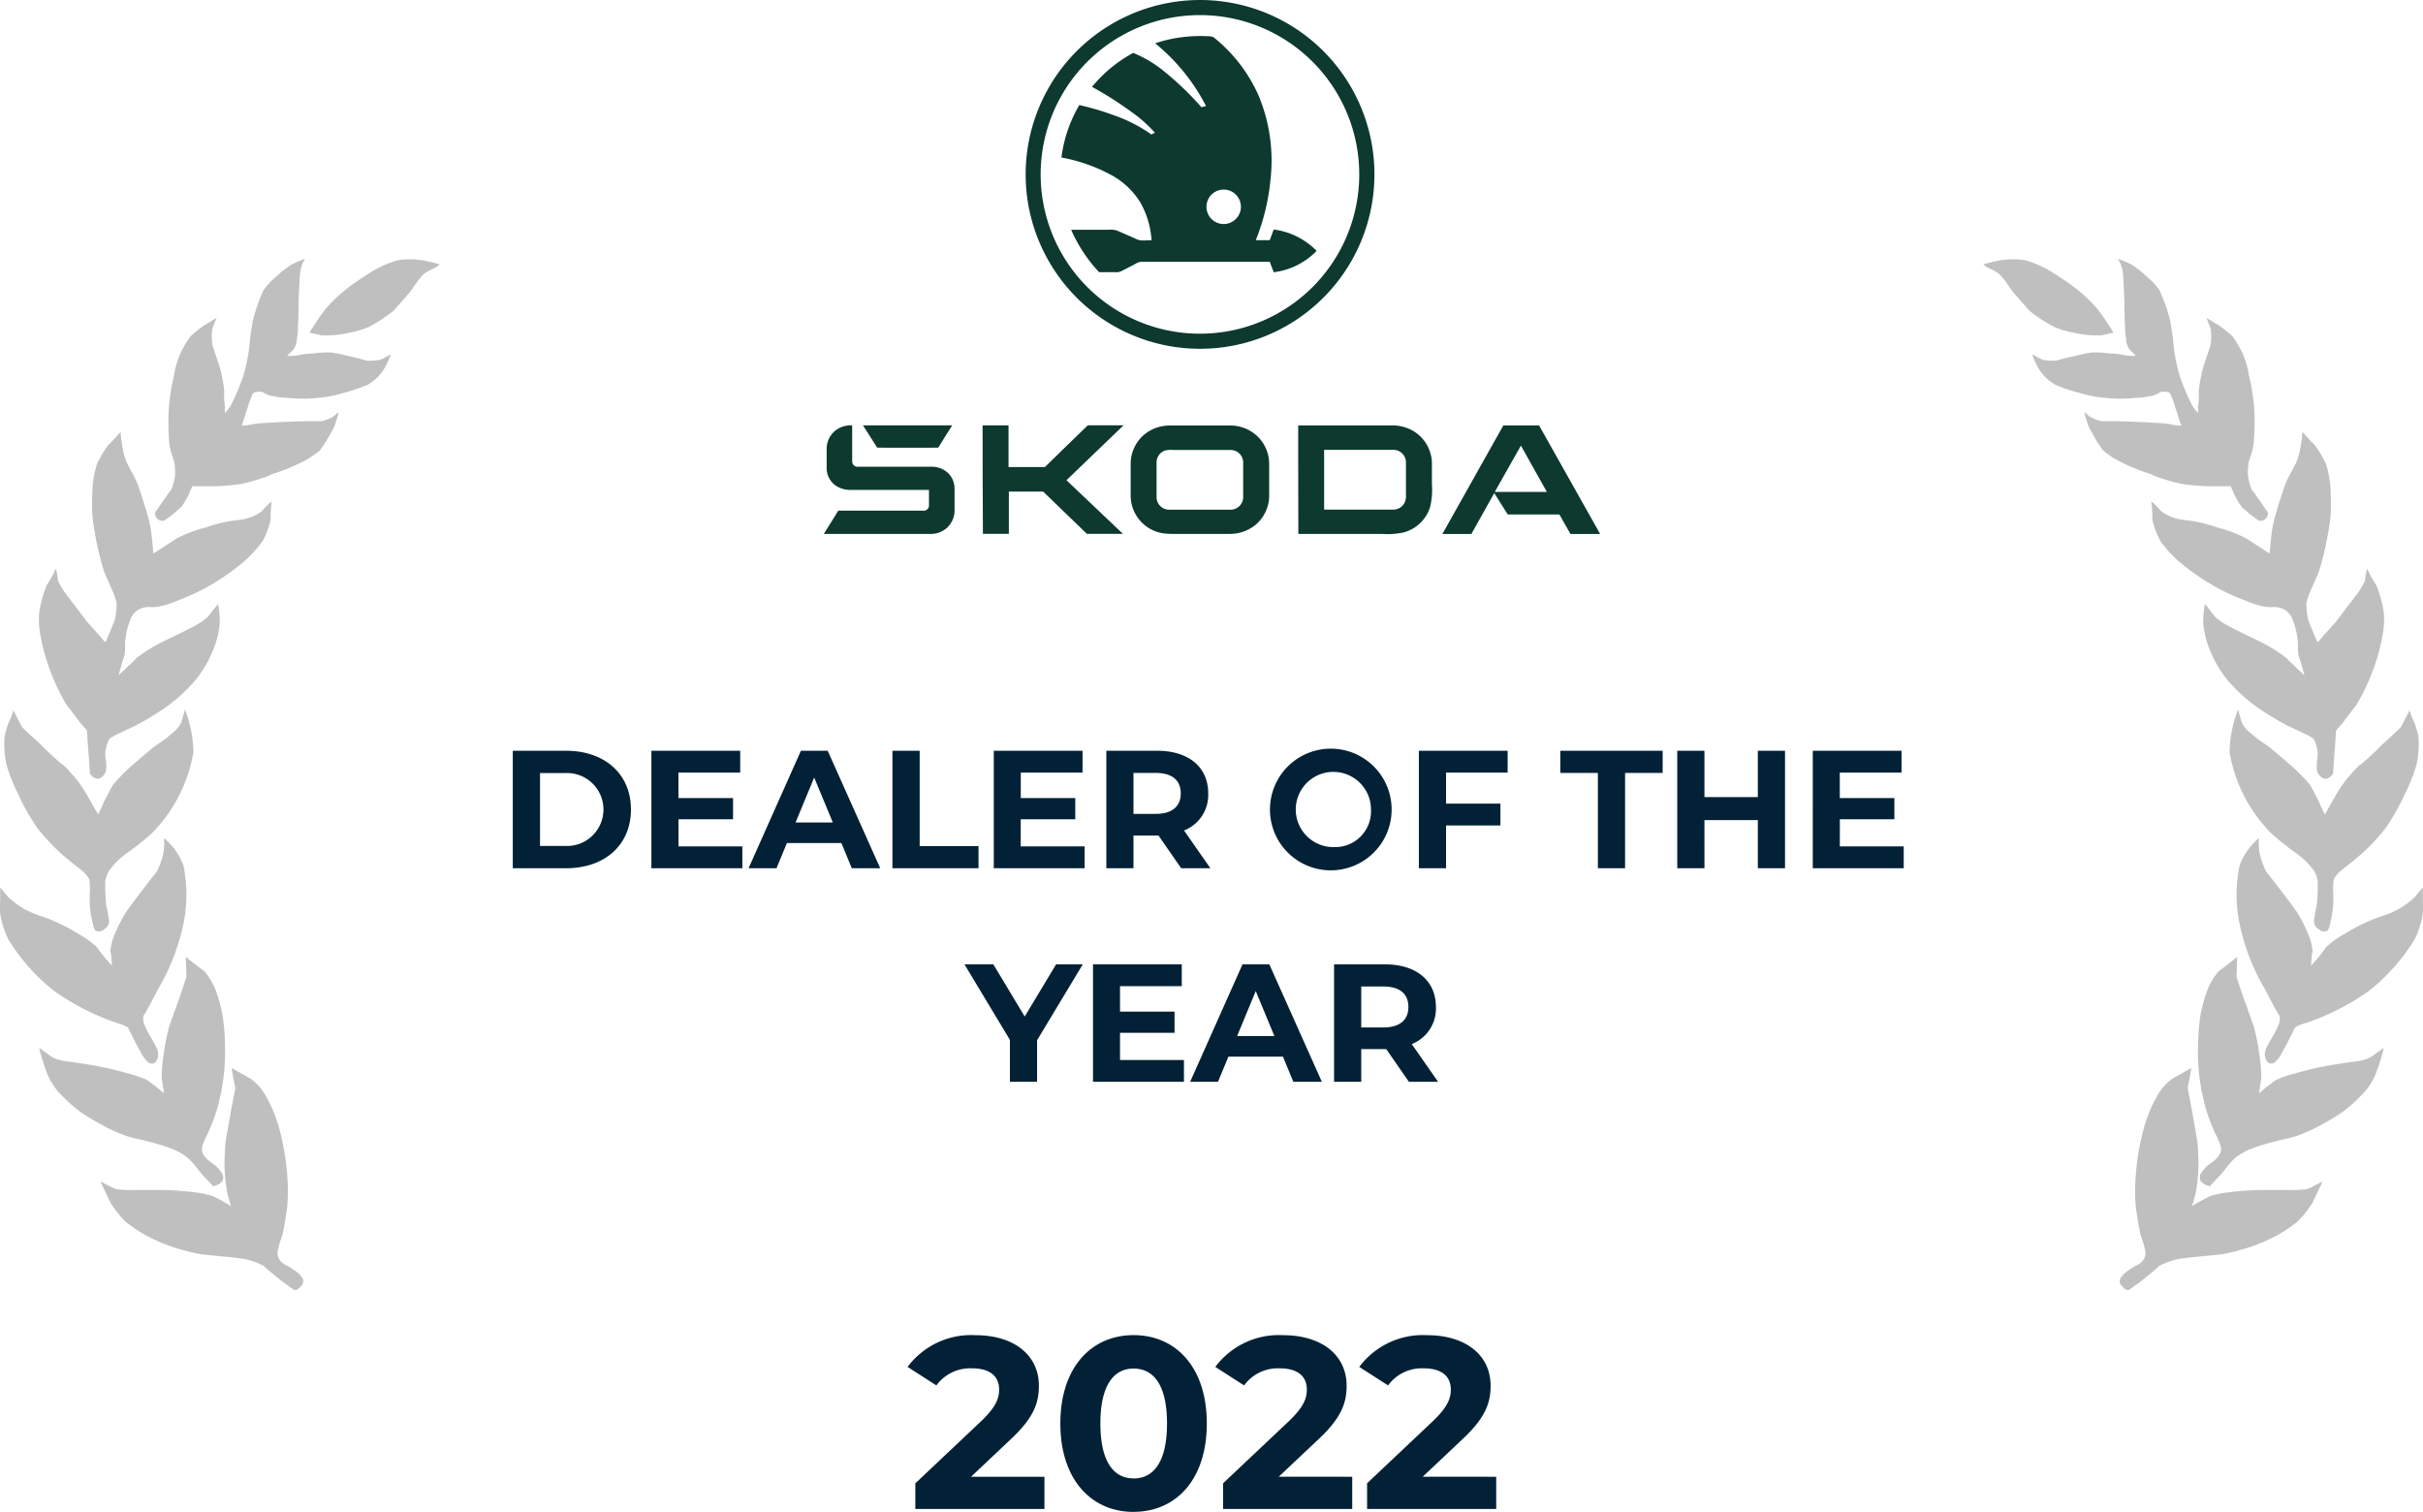 <svg xmlns="http://www.w3.org/2000/svg" width="158.83" height="99.104" viewBox="0 0 158.83 99.104"><g transform="translate(0 -1.088)"><path d="M33.614,58h3.5c2.519,0,4.246-1.518,4.246-3.85s-1.727-3.85-4.246-3.85h-3.5ZM35.4,56.537V51.763h1.628a2.391,2.391,0,1,1,0,4.774Zm9.077.033V54.788h3.575V53.4H44.473V51.73h4.048V50.3H42.7V58h5.962V56.57ZM55.835,58H57.7l-3.443-7.7H52.5L49.07,58H50.9l.682-1.65h3.575ZM52.15,55l1.221-2.948L54.592,55ZM58.5,58h5.643V56.548H60.286V50.3H58.5Zm8.41-1.43V54.788h3.575V53.4H66.913V51.73h4.048V50.3H65.143V58H71.1V56.57ZM79.342,58l-1.727-2.475A2.5,2.5,0,0,0,79.2,53.094c0-1.727-1.287-2.794-3.344-2.794H72.522V58H74.3V55.855h1.639L77.428,58ZM77.4,53.094c0,.836-.55,1.342-1.639,1.342H74.3V51.752h1.452C76.845,51.752,77.4,52.247,77.4,53.094Zm10.06,5.038a3.988,3.988,0,1,0-4.213-3.982A3.985,3.985,0,0,0,87.455,58.132Zm0-1.518a2.465,2.465,0,1,1,2.409-2.464A2.349,2.349,0,0,1,87.455,56.614ZM98.827,51.73V50.3H93.008V58H94.79V55.195h3.564v-1.43H94.79V51.73ZM104.743,58h1.782V51.752h2.464V50.3h-6.71v1.452h2.464Zm10.485-7.7v3.036h-3.5V50.3h-1.782V58h1.782V54.843h3.5V58h1.782V50.3Zm5.375,6.27V54.788h3.575V53.4H120.6V51.73h4.048V50.3h-5.819V58h5.962V56.57ZM70.977,64.3H69.228l-2.057,3.421L65.114,64.3H63.222L66.2,69.25V72h1.782V69.272Zm2.441,6.27V68.788h3.575V67.4H73.418V65.73h4.048V64.3H71.647V72h5.962V70.57ZM84.78,72h1.87l-3.443-7.7h-1.76L78.015,72h1.826l.682-1.65H84.1Zm-3.685-3,1.221-2.948L83.537,69Zm13.174,3-1.727-2.475a2.5,2.5,0,0,0,1.584-2.431c0-1.727-1.287-2.794-3.344-2.794H87.449V72h1.782V69.855H90.87L92.355,72Zm-1.947-4.906c0,.836-.55,1.342-1.639,1.342H89.231V65.752h1.452C91.772,65.752,92.322,66.247,92.322,67.094Z" fill="#022136"/><path d="M136.05,22.92a6.363,6.363,0,0,1-1.37-.39,10,10,0,0,1-1.62-1.05c-.12-.12-.48-.53-1.09-1.23q-.105-.135-.42-.6a4.915,4.915,0,0,0-.46-.56,2.392,2.392,0,0,0-.56-.35,1.9,1.9,0,0,1-.53-.32,11.271,11.271,0,0,1,1.2-.28,5.328,5.328,0,0,1,1.51,0,6.347,6.347,0,0,1,1.48.6,17.245,17.245,0,0,1,1.76,1.16,9.68,9.68,0,0,1,1.51,1.41,8.3,8.3,0,0,1,.56.77c.28.42.46.69.53.81-.54.12-.8.18-.77.18a7.432,7.432,0,0,1-1.72-.14Zm5.06,9.28a12.866,12.866,0,0,1-1.97-.77,5.836,5.836,0,0,1-1.27-.81,7.523,7.523,0,0,1-.67-1.05,3.5,3.5,0,0,1-.35-.7c-.02-.07-.06-.19-.11-.35s-.08-.29-.11-.39c.05,0,.12.05.21.14a.849.849,0,0,0,.25.18,2.335,2.335,0,0,0,.7.25h.91c.26,0,.7.01,1.34.04.56.02,1,.05,1.3.07a7.382,7.382,0,0,1,.84.07,4.556,4.556,0,0,0,.81.11q-.075-.21-.21-.6a4.7,4.7,0,0,0-.18-.56,5.147,5.147,0,0,0-.35-.95c-.07-.09-.26-.13-.56-.11a.42.42,0,0,0-.21.11,2.419,2.419,0,0,0-.25.11,5.96,5.96,0,0,1-1.3.18,8.6,8.6,0,0,1-1.9,0,7.861,7.861,0,0,1-1.69-.32,10.4,10.4,0,0,1-1.65-.56,3.347,3.347,0,0,1-.95-.88,5.2,5.2,0,0,1-.53-1.09c.05.02.16.08.35.18a2.062,2.062,0,0,0,.39.18,3.412,3.412,0,0,0,.88.04,9.183,9.183,0,0,1,1.12-.28,8.522,8.522,0,0,1,1.2-.25,6.9,6.9,0,0,1,1.16.07,4.257,4.257,0,0,1,.95.11,3.1,3.1,0,0,0,.74.04,1.789,1.789,0,0,0-.28-.28.79.79,0,0,1-.21-.28,1.135,1.135,0,0,1-.14-.56,3.879,3.879,0,0,1-.07-.81c-.02-.33-.04-.83-.04-1.51-.02-.68-.05-1.2-.07-1.55a3.772,3.772,0,0,0-.11-.84,2.269,2.269,0,0,0-.25-.53,7.385,7.385,0,0,1,.91.39,7.089,7.089,0,0,1,1.05.84,4.338,4.338,0,0,1,.77.84,11.486,11.486,0,0,1,.7,2c.05.28.11.67.18,1.16a10.32,10.32,0,0,0,.14,1.16,10.848,10.848,0,0,0,.35,1.44,16.935,16.935,0,0,0,.77,1.79,3.233,3.233,0,0,0,.39.49V27.7a4.9,4.9,0,0,0,.04-.98,9.762,9.762,0,0,1,.28-1.51c.05-.16.13-.42.25-.77.12-.33.2-.59.25-.77a3.679,3.679,0,0,0,0-1.05c0,.02-.09-.21-.28-.7.49.3.76.47.81.49a8.835,8.835,0,0,1,.88.7,6.368,6.368,0,0,1,.67,1.12,5.323,5.323,0,0,1,.42,1.41,14.214,14.214,0,0,1,.35,2.14,15.547,15.547,0,0,1-.04,2.46,5.769,5.769,0,0,1-.14.6c-.09.26-.15.45-.18.56a4.155,4.155,0,0,0-.04.88,3.471,3.471,0,0,0,.28.98c-.07-.14.15.16.67.91.21.33.32.47.32.42a.457.457,0,0,1-.11.49.415.415,0,0,1-.49.11l-.53-.39c-.3-.26-.48-.41-.53-.46a3.875,3.875,0,0,1-.46-.74,1.428,1.428,0,0,1-.14-.32,2.221,2.221,0,0,1-.14-.32h-1.51a16.145,16.145,0,0,1-1.65-.14,13.325,13.325,0,0,1-2-.6Zm9.14,46.9a8.386,8.386,0,0,0,.98-.07,3.38,3.38,0,0,0,.53-.25l.49-.25c-.4.84-.62,1.31-.67,1.41a7.3,7.3,0,0,1-.95,1.2,8.91,8.91,0,0,1-1.83,1.16,11.237,11.237,0,0,1-1.76.67,13.31,13.31,0,0,1-1.48.35c.19-.02-.29.02-1.44.14a13.751,13.751,0,0,0-1.44.18,4.94,4.94,0,0,0-1.2.46q.18-.075-1.2,1.02l-.74.53a.362.362,0,0,1-.32-.14c-.16-.14-.25-.25-.25-.32a.411.411,0,0,1,.11-.42,1.343,1.343,0,0,1,.42-.39,4.027,4.027,0,0,1,.49-.32,1.2,1.2,0,0,0,.46-.32.773.773,0,0,0,.18-.63,4.1,4.1,0,0,0-.14-.56l-.18-.53c-.19-.96-.29-1.62-.32-1.97a13.011,13.011,0,0,1,.04-2.25,15.356,15.356,0,0,1,.46-2.6,8.926,8.926,0,0,1,.88-2.21,3.514,3.514,0,0,1,.98-1.16c-.05.02.39-.22,1.3-.74-.16.91-.25,1.35-.25,1.3l.25,1.3c.28,1.59.41,2.33.39,2.21a16.479,16.479,0,0,1,.07,1.65,10.822,10.822,0,0,1-.18,1.72,7.724,7.724,0,0,1-.25.88,11.772,11.772,0,0,1,1.23-.67,7.2,7.2,0,0,1,1.27-.25c.57-.07,1.23-.12,2-.14h2.04Zm-4.68-43.38a9.258,9.258,0,0,1,1.62.63c-.02-.02.5.32,1.58,1.02.09-.91.14-1.36.14-1.34a7.8,7.8,0,0,1,.21-1.05c.26-.89.48-1.59.67-2.11a6.784,6.784,0,0,1,.39-.81c.19-.35.32-.61.39-.77a5.328,5.328,0,0,0,.28-1.2,4.419,4.419,0,0,0,.07-.7c.56.63.82.9.77.81a8.239,8.239,0,0,1,.77,1.27,6.6,6.6,0,0,1,.32,2.07,9.34,9.34,0,0,1-.11,2.14,21.351,21.351,0,0,1-.6,2.67,3.738,3.738,0,0,1-.28.7c-.16.38-.27.62-.32.74a4.277,4.277,0,0,0-.28.81,4.146,4.146,0,0,0,.14,1.2q.075.18.42,1.02c.09.23.15.35.18.35s.14-.13.35-.39c.3-.33.6-.66.88-.98.19-.26.48-.64.88-1.16.45-.59.62-.82.53-.7a6.443,6.443,0,0,0,.46-.77,4.067,4.067,0,0,1,.14-.81,7.676,7.676,0,0,0,.6,1.09,7.537,7.537,0,0,1,.49,1.79,5.729,5.729,0,0,1-.11,1.65,12.975,12.975,0,0,1-.7,2.39,13.193,13.193,0,0,1-1.02,2.07c.02-.05-.26.32-.84,1.09-.33.38-.48.55-.46.53,0-.05-.01.16-.04.63-.02.33-.06.81-.11,1.44-.02.45-.04.69-.04.74a.688.688,0,0,1-.35.32.415.415,0,0,1-.39-.04.828.828,0,0,1-.32-.46,3.223,3.223,0,0,1,0-.63,1.963,1.963,0,0,0,.04-.6,2.685,2.685,0,0,0-.25-.84,2.7,2.7,0,0,0-.46-.28c-1.03-.49-1.45-.69-1.27-.6a20.668,20.668,0,0,1-1.86-1.12,10.79,10.79,0,0,1-2-1.79,7.324,7.324,0,0,1-1.2-2,5.909,5.909,0,0,1-.46-1.83,7.4,7.4,0,0,1,.11-1.23c.09.09.32.38.67.84a4.749,4.749,0,0,0,1.16.74c.26.14.63.33,1.12.56s.87.42,1.12.56a9.692,9.692,0,0,1,1.41.95q-.285-.21,1.05,1.02c-.23-.82-.36-1.25-.39-1.3a3.791,3.791,0,0,1-.04-.6,3.118,3.118,0,0,0-.04-.6,4.918,4.918,0,0,0-.39-1.34,1.214,1.214,0,0,0-.67-.56,1.549,1.549,0,0,0-.56-.07,2.628,2.628,0,0,1-.6-.04,6.51,6.51,0,0,1-1.27-.42,14.5,14.5,0,0,1-1.83-.84,16.337,16.337,0,0,1-2.14-1.44,7.9,7.9,0,0,1-1.51-1.58,5.363,5.363,0,0,1-.53-1.41,8.788,8.788,0,0,0-.07-1.2,5.1,5.1,0,0,1,.67.67,3.3,3.3,0,0,0,.98.46,3.866,3.866,0,0,0,.67.11c.35.05.59.08.7.11a10.994,10.994,0,0,1,1.48.42Zm8.79,34.95a2.939,2.939,0,0,0,.98-.25c.12-.07.27-.18.46-.32.23-.16.39-.27.46-.32a12.19,12.19,0,0,1-.46,1.51,4.124,4.124,0,0,1-.74,1.3,9.755,9.755,0,0,1-1.58,1.44,18.256,18.256,0,0,1-1.62.95,10.383,10.383,0,0,1-1.41.6c-.16.05-.4.11-.7.18a6.136,6.136,0,0,0-.74.18,11.957,11.957,0,0,0-1.37.42,4.319,4.319,0,0,0-1.09.6,4.9,4.9,0,0,0-.56.6c-.23.3-.4.5-.49.6-.38.4-.59.62-.63.67-.05.02-.16-.01-.35-.11-.16-.09-.26-.18-.28-.25a.6.6,0,0,1,0-.42,3.231,3.231,0,0,1,.39-.49c.05-.05.2-.16.46-.35a1.777,1.777,0,0,0,.39-.42.707.707,0,0,0,.07-.63c-.05-.14-.12-.32-.21-.53a3.451,3.451,0,0,1-.25-.53,10,10,0,0,1-.63-1.86,13.094,13.094,0,0,1-.35-2.25,16.566,16.566,0,0,1,.04-2.6,8.844,8.844,0,0,1,.53-2.36,4.408,4.408,0,0,1,.77-1.3c-.07.07.33-.23,1.2-.91l-.04,1.3s.12.4.42,1.27c.54,1.5.79,2.2.74,2.11a13.6,13.6,0,0,1,.32,1.62,10.418,10.418,0,0,1,.14,1.72,7.013,7.013,0,0,0-.14.91,12.534,12.534,0,0,1,1.12-.88,7.819,7.819,0,0,1,1.23-.42,18.058,18.058,0,0,1,1.93-.46q.345-.075,1.02-.18c.47-.07.8-.12.98-.14Zm.35-19.44a18.251,18.251,0,0,0,1.48-1.37c.7-.63,1.1-1.01,1.2-1.12l.56-1.09a4.835,4.835,0,0,0,.32.81c.12.35.2.63.25.84a6,6,0,0,1-.14,2,10.672,10.672,0,0,1-.74,1.83,13.5,13.5,0,0,1-1.27,2.25,13.293,13.293,0,0,1-1.58,1.69c-.16.14-.39.33-.67.56-.33.26-.55.43-.67.53a2.339,2.339,0,0,0-.46.53,1.52,1.52,0,0,0-.04.39,2.888,2.888,0,0,0,0,.6v.6a7.224,7.224,0,0,1-.21,1.37c-.05.26-.12.41-.21.46A.5.5,0,0,1,152,62a.642.642,0,0,1-.32-.46,2.733,2.733,0,0,1,.07-.53,3.878,3.878,0,0,1,.11-.53,12.243,12.243,0,0,0,.07-1.62,1.917,1.917,0,0,0-.25-.7,5.168,5.168,0,0,0-1.34-1.27,17.27,17.27,0,0,1-1.48-1.2,9.878,9.878,0,0,1-2.71-5.31,7.9,7.9,0,0,1,.56-2.78c.14.52.22.81.25.88a2.4,2.4,0,0,0,.67.74,4.5,4.5,0,0,0,.63.49c.3.21.52.36.63.46q.6.5,1.41,1.2a12.242,12.242,0,0,1,1.12,1.16c.05.07.25.45.6,1.12a3.527,3.527,0,0,0,.18.42q.135.285.21.42c-.14.21.06-.15.6-1.09a9.309,9.309,0,0,1,.7-1.09,11.519,11.519,0,0,1,.98-1.09Zm4.11,8.05v.98a3.74,3.74,0,0,1-.04.95,6.239,6.239,0,0,1-.49,1.44,12.829,12.829,0,0,1-2.99,3.38,16,16,0,0,1-4.22,2.14,2.1,2.1,0,0,0-.6.25c-.05.02-.11.13-.18.32-.07.12-.18.33-.32.63a6.97,6.97,0,0,1-.35.63,2.1,2.1,0,0,1-.49.7.369.369,0,0,1-.46.04q-.135-.075-.21-.42a.933.933,0,0,1,.07-.49,7.718,7.718,0,0,1,.42-.77,6.165,6.165,0,0,0,.39-.77,1.089,1.089,0,0,0,.07-.67c.05.19-.27-.37-.95-1.69a14.072,14.072,0,0,1-1.55-3.8,9.377,9.377,0,0,1-.11-4.32,4.279,4.279,0,0,1,1.27-1.79,3.75,3.75,0,0,0,.04.98,4.65,4.65,0,0,0,.46,1.27c-.02-.05.32.39,1.02,1.3q.885,1.155,1.05,1.44a11.018,11.018,0,0,1,.74,1.51,3.842,3.842,0,0,1,.21.98c-.02-.16-.06.13-.11.88a8.528,8.528,0,0,0,.98-1.2,5.53,5.53,0,0,1,1.16-.84,12.341,12.341,0,0,1,1.83-.95c.16-.07.46-.18.88-.32a5.263,5.263,0,0,0,1.93-1.16c.02-.02.2-.23.53-.63Z" fill="#bfbfbf"/><path d="M22.78,22.92a6.362,6.362,0,0,0,1.37-.39,10,10,0,0,0,1.62-1.05c.12-.12.48-.53,1.09-1.23q.105-.135.42-.6a4.916,4.916,0,0,1,.46-.56,2.392,2.392,0,0,1,.56-.35,1.9,1.9,0,0,0,.53-.32,11.272,11.272,0,0,0-1.2-.28,5.328,5.328,0,0,0-1.51,0,6.347,6.347,0,0,0-1.48.6,17.245,17.245,0,0,0-1.76,1.16,9.68,9.68,0,0,0-1.51,1.41,8.3,8.3,0,0,0-.56.77c-.28.42-.46.69-.53.81.54.12.8.18.77.18a7.432,7.432,0,0,0,1.72-.14ZM17.72,32.2a12.866,12.866,0,0,0,1.97-.77,5.835,5.835,0,0,0,1.27-.81,7.522,7.522,0,0,0,.67-1.05,3.5,3.5,0,0,0,.35-.7c.02-.07.06-.19.11-.35s.08-.29.11-.39c-.05,0-.12.05-.21.14a.849.849,0,0,1-.25.18,2.335,2.335,0,0,1-.7.25h-.91c-.26,0-.7.01-1.34.04-.56.02-1,.05-1.3.07a7.382,7.382,0,0,0-.84.07,4.555,4.555,0,0,1-.81.11q.075-.21.21-.6a4.7,4.7,0,0,1,.18-.56,5.147,5.147,0,0,1,.35-.95c.07-.09.26-.13.56-.11a.42.42,0,0,1,.21.11,2.419,2.419,0,0,1,.25.11,5.96,5.96,0,0,0,1.3.18,8.6,8.6,0,0,0,1.9,0,7.861,7.861,0,0,0,1.69-.32,10.4,10.4,0,0,0,1.65-.56,3.348,3.348,0,0,0,.95-.88,5.2,5.2,0,0,0,.53-1.09c-.05.02-.16.08-.35.18a2.062,2.062,0,0,1-.39.18,3.412,3.412,0,0,1-.88.04,9.184,9.184,0,0,0-1.12-.28,8.522,8.522,0,0,0-1.2-.25,6.9,6.9,0,0,0-1.16.07,4.257,4.257,0,0,0-.95.11,3.1,3.1,0,0,1-.74.04,1.789,1.789,0,0,1,.28-.28.789.789,0,0,0,.21-.28,1.135,1.135,0,0,0,.14-.56,3.878,3.878,0,0,0,.07-.81c.02-.33.04-.83.04-1.51.02-.68.05-1.2.07-1.55a3.771,3.771,0,0,1,.11-.84,2.269,2.269,0,0,1,.25-.53,7.383,7.383,0,0,0-.91.39,7.089,7.089,0,0,0-1.05.84,4.339,4.339,0,0,0-.77.84,11.487,11.487,0,0,0-.7,2c-.05.28-.11.67-.18,1.16a10.32,10.32,0,0,1-.14,1.16,10.849,10.849,0,0,1-.35,1.44,16.934,16.934,0,0,1-.77,1.79,3.232,3.232,0,0,1-.39.49V27.7a4.9,4.9,0,0,1-.04-.98,9.765,9.765,0,0,0-.28-1.51c-.05-.16-.13-.42-.25-.77-.12-.33-.2-.59-.25-.77a3.679,3.679,0,0,1,0-1.05c0,.02.09-.21.28-.7-.49.3-.76.47-.81.49a8.833,8.833,0,0,0-.88.7,6.368,6.368,0,0,0-.67,1.12,5.323,5.323,0,0,0-.42,1.41,14.214,14.214,0,0,0-.35,2.14,15.547,15.547,0,0,0,.04,2.46,5.766,5.766,0,0,0,.14.6c.09.26.15.45.18.56a4.154,4.154,0,0,1,.04.88,3.471,3.471,0,0,1-.28.98c.07-.14-.15.16-.67.91-.21.33-.32.47-.32.42a.457.457,0,0,0,.11.49.415.415,0,0,0,.49.11l.53-.39c.3-.26.48-.41.53-.46a3.875,3.875,0,0,0,.46-.74,1.427,1.427,0,0,0,.14-.32,2.22,2.22,0,0,0,.14-.32h1.51a16.145,16.145,0,0,0,1.65-.14,13.325,13.325,0,0,0,2-.6ZM8.58,79.1a8.386,8.386,0,0,1-.98-.07,3.38,3.38,0,0,1-.53-.25l-.49-.25c.4.84.62,1.31.67,1.41a7.3,7.3,0,0,0,.95,1.2,8.911,8.911,0,0,0,1.83,1.16,11.237,11.237,0,0,0,1.76.67,13.311,13.311,0,0,0,1.48.35c-.19-.02.29.02,1.44.14a13.751,13.751,0,0,1,1.44.18,4.94,4.94,0,0,1,1.2.46q-.18-.075,1.2,1.02l.74.53a.362.362,0,0,0,.32-.14c.16-.14.25-.25.25-.32a.411.411,0,0,0-.11-.42,1.343,1.343,0,0,0-.42-.39,4.027,4.027,0,0,0-.49-.32,1.2,1.2,0,0,1-.46-.32.773.773,0,0,1-.18-.63,4.1,4.1,0,0,1,.14-.56l.18-.53c.19-.96.29-1.62.32-1.97a13.011,13.011,0,0,0-.04-2.25,15.357,15.357,0,0,0-.46-2.6,8.926,8.926,0,0,0-.88-2.21,3.514,3.514,0,0,0-.98-1.16c.05.02-.39-.22-1.3-.74.16.91.25,1.35.25,1.3l-.25,1.3c-.28,1.59-.41,2.33-.39,2.21a16.481,16.481,0,0,0-.07,1.65,10.822,10.822,0,0,0,.18,1.72,7.728,7.728,0,0,0,.25.88,11.771,11.771,0,0,0-1.23-.67,7.2,7.2,0,0,0-1.27-.25c-.57-.07-1.23-.12-2-.14H8.61Zm4.68-43.38a9.258,9.258,0,0,0-1.62.63c.02-.02-.5.32-1.58,1.02-.09-.91-.14-1.36-.14-1.34a7.8,7.8,0,0,0-.21-1.05c-.26-.89-.48-1.59-.67-2.11a6.781,6.781,0,0,0-.39-.81c-.19-.35-.32-.61-.39-.77a5.328,5.328,0,0,1-.28-1.2,4.416,4.416,0,0,1-.07-.7c-.56.63-.82.9-.77.81a8.238,8.238,0,0,0-.77,1.27,6.6,6.6,0,0,0-.32,2.07,9.34,9.34,0,0,0,.11,2.14,21.352,21.352,0,0,0,.6,2.67,3.737,3.737,0,0,0,.28.7c.16.38.27.62.32.74a4.277,4.277,0,0,1,.28.81,4.146,4.146,0,0,1-.14,1.2q-.075.18-.42,1.02c-.09.23-.15.35-.18.35s-.14-.13-.35-.39c-.3-.33-.6-.66-.88-.98-.19-.26-.48-.64-.88-1.16-.45-.59-.62-.82-.53-.7a6.444,6.444,0,0,1-.46-.77,4.067,4.067,0,0,0-.14-.81,7.678,7.678,0,0,1-.6,1.09,7.537,7.537,0,0,0-.49,1.79,5.729,5.729,0,0,0,.11,1.65,12.976,12.976,0,0,0,.7,2.39A13.194,13.194,0,0,0,4.4,47.35c-.02-.05.26.32.84,1.09.33.38.48.55.46.53,0-.05.01.16.04.63.02.33.06.81.11,1.44.02.45.04.69.04.74a.688.688,0,0,0,.35.32.415.415,0,0,0,.39-.04.828.828,0,0,0,.32-.46,3.224,3.224,0,0,0,0-.63,1.963,1.963,0,0,1-.04-.6,2.685,2.685,0,0,1,.25-.84,2.7,2.7,0,0,1,.46-.28c1.03-.49,1.45-.69,1.27-.6a20.668,20.668,0,0,0,1.86-1.12,10.79,10.79,0,0,0,2-1.79,7.324,7.324,0,0,0,1.2-2,5.909,5.909,0,0,0,.46-1.83,7.4,7.4,0,0,0-.11-1.23c-.09.09-.32.38-.67.84a4.749,4.749,0,0,1-1.16.74c-.26.14-.63.33-1.12.56s-.87.42-1.12.56a9.693,9.693,0,0,0-1.41.95q.285-.21-1.05,1.02c.23-.82.36-1.25.39-1.3a3.792,3.792,0,0,0,.04-.6,3.118,3.118,0,0,1,.04-.6,4.918,4.918,0,0,1,.39-1.34,1.214,1.214,0,0,1,.67-.56,1.549,1.549,0,0,1,.56-.07,2.628,2.628,0,0,0,.6-.04,6.511,6.511,0,0,0,1.27-.42,14.5,14.5,0,0,0,1.83-.84,16.338,16.338,0,0,0,2.14-1.44,7.9,7.9,0,0,0,1.51-1.58,5.363,5.363,0,0,0,.53-1.41,8.788,8.788,0,0,1,.07-1.2,5.094,5.094,0,0,0-.67.67,3.3,3.3,0,0,1-.98.46,3.866,3.866,0,0,1-.67.11c-.35.05-.59.08-.7.11a10.994,10.994,0,0,0-1.48.42ZM4.47,70.67a2.94,2.94,0,0,1-.98-.25c-.12-.07-.27-.18-.46-.32-.23-.16-.39-.27-.46-.32a12.188,12.188,0,0,0,.46,1.51,4.124,4.124,0,0,0,.74,1.3,9.755,9.755,0,0,0,1.58,1.44,18.255,18.255,0,0,0,1.62.95,10.383,10.383,0,0,0,1.41.6c.16.05.4.11.7.18a6.136,6.136,0,0,1,.74.18,11.956,11.956,0,0,1,1.37.42,4.319,4.319,0,0,1,1.09.6,4.9,4.9,0,0,1,.56.6c.23.3.4.5.49.6.38.4.59.62.63.67.05.02.16-.01.35-.11.16-.09.26-.18.28-.25a.6.6,0,0,0,0-.42,3.233,3.233,0,0,0-.39-.49c-.05-.05-.2-.16-.46-.35a1.777,1.777,0,0,1-.39-.42.707.707,0,0,1-.07-.63c.05-.14.12-.32.21-.53a3.452,3.452,0,0,0,.25-.53,10,10,0,0,0,.63-1.86,13.094,13.094,0,0,0,.35-2.25,16.564,16.564,0,0,0-.04-2.6,8.844,8.844,0,0,0-.53-2.36,4.408,4.408,0,0,0-.77-1.3c.07.07-.33-.23-1.2-.91l.04,1.3s-.12.4-.42,1.27c-.54,1.5-.79,2.2-.74,2.11a13.605,13.605,0,0,0-.32,1.62,10.417,10.417,0,0,0-.14,1.72,7.013,7.013,0,0,1,.14.91,12.537,12.537,0,0,0-1.12-.88,7.819,7.819,0,0,0-1.23-.42,18.057,18.057,0,0,0-1.93-.46q-.345-.075-1.02-.18c-.47-.07-.8-.12-.98-.14ZM4.12,51.23a18.246,18.246,0,0,1-1.48-1.37c-.7-.63-1.1-1.01-1.2-1.12L.88,47.65a4.834,4.834,0,0,1-.32.81c-.12.35-.2.63-.25.84a6,6,0,0,0,.14,2,10.671,10.671,0,0,0,.74,1.83,13.5,13.5,0,0,0,1.27,2.25,13.294,13.294,0,0,0,1.58,1.69c.16.14.39.33.67.56.33.26.55.43.67.53a2.339,2.339,0,0,1,.46.53,1.52,1.52,0,0,1,.04.39,2.888,2.888,0,0,1,0,.6v.6a7.224,7.224,0,0,0,.21,1.37c.05.26.12.41.21.46A.5.5,0,0,0,6.83,62a.642.642,0,0,0,.32-.46,2.733,2.733,0,0,0-.07-.53,3.877,3.877,0,0,0-.11-.53,12.243,12.243,0,0,1-.07-1.62,1.918,1.918,0,0,1,.25-.7,5.169,5.169,0,0,1,1.34-1.27,17.267,17.267,0,0,0,1.48-1.2,9.878,9.878,0,0,0,2.71-5.31,7.9,7.9,0,0,0-.56-2.78c-.14.52-.22.81-.25.88a2.4,2.4,0,0,1-.67.74,4.5,4.5,0,0,1-.63.49c-.3.21-.52.36-.63.46q-.6.5-1.41,1.2a12.241,12.241,0,0,0-1.12,1.16c-.05.07-.25.45-.6,1.12a3.528,3.528,0,0,1-.18.42q-.135.285-.21.42c.14.21-.06-.15-.6-1.09a9.309,9.309,0,0,0-.7-1.09,11.522,11.522,0,0,0-.98-1.09ZM.01,59.28v.98a3.74,3.74,0,0,0,.04.95,6.239,6.239,0,0,0,.49,1.44,12.829,12.829,0,0,0,2.99,3.38,16,16,0,0,0,4.22,2.14,2.1,2.1,0,0,1,.6.25c.05.02.11.13.18.32.07.12.18.33.32.63A6.969,6.969,0,0,0,9.2,70a2.1,2.1,0,0,0,.49.7.369.369,0,0,0,.46.04q.135-.075.21-.42a.933.933,0,0,0-.07-.49,7.719,7.719,0,0,0-.42-.77,6.162,6.162,0,0,1-.39-.77,1.089,1.089,0,0,1-.07-.67c-.05.19.27-.37.95-1.69a14.072,14.072,0,0,0,1.55-3.8,9.377,9.377,0,0,0,.11-4.32,4.279,4.279,0,0,0-1.27-1.79,3.75,3.75,0,0,1-.04.98,4.65,4.65,0,0,1-.46,1.27c.02-.05-.32.39-1.02,1.3q-.885,1.155-1.05,1.44a11.018,11.018,0,0,0-.74,1.51,3.841,3.841,0,0,0-.21.98c.02-.16.06.13.11.88a8.527,8.527,0,0,1-.98-1.2,5.531,5.531,0,0,0-1.16-.84,12.341,12.341,0,0,0-1.83-.95c-.16-.07-.46-.18-.88-.32a6.015,6.015,0,0,1-.88-.39,6.056,6.056,0,0,1-1.05-.77c-.02-.02-.2-.23-.53-.63Z" fill="#bfbfbf"/><path d="M63.653,97.888l2.576-2.432C67.8,94,68.1,93.008,68.1,91.92c0-2.032-1.664-3.312-4.16-3.312a5.2,5.2,0,0,0-4.448,2.08L61.381,91.9a2.739,2.739,0,0,1,2.32-1.12c1.184,0,1.792.512,1.792,1.392,0,.544-.176,1.12-1.168,2.064L60,98.32V100h8.464V97.888Zm10.654,2.3c2.768,0,4.8-2.1,4.8-5.792s-2.032-5.792-4.8-5.792c-2.752,0-4.8,2.1-4.8,5.792S71.555,100.192,74.307,100.192Zm0-2.192c-1.28,0-2.176-1.056-2.176-3.6s.9-3.6,2.176-3.6c1.3,0,2.192,1.056,2.192,3.6S75.6,98,74.307,98Zm9.518-.112L86.4,95.456c1.568-1.456,1.872-2.448,1.872-3.536,0-2.032-1.664-3.312-4.16-3.312a5.2,5.2,0,0,0-4.448,2.08L81.552,91.9a2.739,2.739,0,0,1,2.32-1.12c1.184,0,1.792.512,1.792,1.392,0,.544-.176,1.12-1.168,2.064l-4.32,4.08V100H88.64V97.888Zm9.438,0,2.576-2.432C97.406,94,97.71,93.008,97.71,91.92c0-2.032-1.664-3.312-4.16-3.312a5.2,5.2,0,0,0-4.448,2.08L90.99,91.9a2.739,2.739,0,0,1,2.32-1.12c1.184,0,1.792.512,1.792,1.392,0,.544-.176,1.12-1.168,2.064l-4.32,4.08V100h8.464V97.888Z" fill="#022136"/><g transform="translate(54 1.104)"><path d="M337.359,301.9a11.431,11.431,0,1,1-4.9,1.477,11.431,11.431,0,0,1,4.9-1.477Zm.345.972a10.442,10.442,0,1,0,5.807,1.492A10.442,10.442,0,0,0,337.7,302.872Z" transform="translate(-313.46 -301.89)" fill="#0d392e"/><path d="M343.842,313.413a9.442,9.442,0,0,1,3.463-.462.85.85,0,0,1,.36.062,10.131,10.131,0,0,1,2.969,3.851,11.1,11.1,0,0,1,.769,5.5,14.292,14.292,0,0,1-.965,3.957h.916c.089-.232.17-.467.264-.7a4.772,4.772,0,0,1,2.809,1.4,4.7,4.7,0,0,1-2.811,1.4c-.087-.228-.175-.454-.256-.682h-8.428a.752.752,0,0,0-.39.141c-.309.156-.614.318-.923.473a.723.723,0,0,1-.362.064h-1.089a9.773,9.773,0,0,1-1.831-2.781h2.483a1.28,1.28,0,0,1,.524.055q.618.266,1.236.539c.311.183.684.075,1.027.1a5.751,5.751,0,0,0-.744-2.5,5.112,5.112,0,0,0-1.877-1.771A11.034,11.034,0,0,0,337.7,320.9a9.015,9.015,0,0,1,1.172-3.439,18.59,18.59,0,0,1,2.38.712,9.685,9.685,0,0,1,2.344,1.217l.232-.113a9.037,9.037,0,0,0-1.566-1.385,23.321,23.321,0,0,0-2.557-1.622,9.048,9.048,0,0,1,2.7-2.227,7.832,7.832,0,0,1,1.965,1.161,19.961,19.961,0,0,1,2.508,2.4l.3-.079a12.933,12.933,0,0,0-3.336-4.112Zm4.151,9.643a1.129,1.129,0,1,0,1.023.175A1.129,1.129,0,0,0,347.993,323.056Z" transform="translate(-322.122 -310.592)" fill="#0d392e"/><path d="M265.348,433.043a1.626,1.626,0,0,1,1.112-.354v2.378a.347.347,0,0,0,.359.335h4.817a1.577,1.577,0,0,1,1.093.394,1.439,1.439,0,0,1,.443,1.042v1.443a1.54,1.54,0,0,1-.605,1.213,1.592,1.592,0,0,1-.98.311H264.6c.318-.507.639-1.016.95-1.524h5.562a.347.347,0,0,0,.384-.307v-1.055h-5.1a1.7,1.7,0,0,1-1.08-.33,1.4,1.4,0,0,1-.526-1.085v-1.3a1.53,1.53,0,0,1,.554-1.161Z" transform="translate(-264.6 -404.823)" fill="#0d392e"/><path d="M276.67,432.71h5.843c-.3.488-.616.97-.914,1.46-1.334.015-2.67,0-4,0Z" transform="translate(-274.098 -404.842)" fill="#0d392e"/><path d="M313.45,432.7h1.7v2.73h2.387c.935-.91,1.867-1.828,2.809-2.734h2.344l-3.742,3.6,3.7,3.514h-2.363l-2.868-2.77h-2.246v2.77h-1.7Q313.45,436.261,313.45,432.7Z" transform="translate(-303.04 -404.834)" fill="#0d392e"/><path d="M361.02,432.791a3.249,3.249,0,0,1,.693-.055h3.836a2.574,2.574,0,0,1,1.988.957,2.521,2.521,0,0,1,.541,1.558v2.116a2.5,2.5,0,0,1-.94,1.918,2.655,2.655,0,0,1-1.634.556h-3.55a5.026,5.026,0,0,1-.763-.03,2.5,2.5,0,0,1-2.191-2.5V435.2a2.508,2.508,0,0,1,.84-1.826,2.577,2.577,0,0,1,1.18-.583Zm.277,1.571a.825.825,0,0,0-.6.8v2.3a.822.822,0,0,0,.823.791h4.034a.822.822,0,0,0,.82-.786v-2.344a.823.823,0,0,0-.825-.782h-3.738a2.088,2.088,0,0,0-.516.021Z" transform="translate(-338.883 -404.861)" fill="#0d392e"/><path d="M410.53,432.72h6.18a2.648,2.648,0,0,1,1.409.392,2.506,2.506,0,0,1,1.176,2.027v1.441a4.744,4.744,0,0,1-.121,1.5,2.5,2.5,0,0,1-1.7,1.645,4.978,4.978,0,0,1-1.434.107h-5.5Q410.53,436.276,410.53,432.72Zm1.7,1.6v3.917h4.524a.827.827,0,0,0,.771-.5,1.268,1.268,0,0,0,.068-.531V435.1a.825.825,0,0,0-.833-.78Z" transform="translate(-379.432 -404.849)" fill="#0d392e"/><path d="M458.9,432.72h2.344q2,3.552,4,7.113H463.3c-.245-.426-.482-.852-.727-1.279h-3.386l-.882-1.4-1.5,2.681h-1.9Q456.9,436.277,458.9,432.72Zm-.556,4.356h3.41c-.567-1.012-1.14-2.02-1.7-3.035-.577,1.008-1.138,2.025-1.715,3.035Z" transform="translate(-414.355 -404.849)" fill="#0d392e"/></g></g></svg>